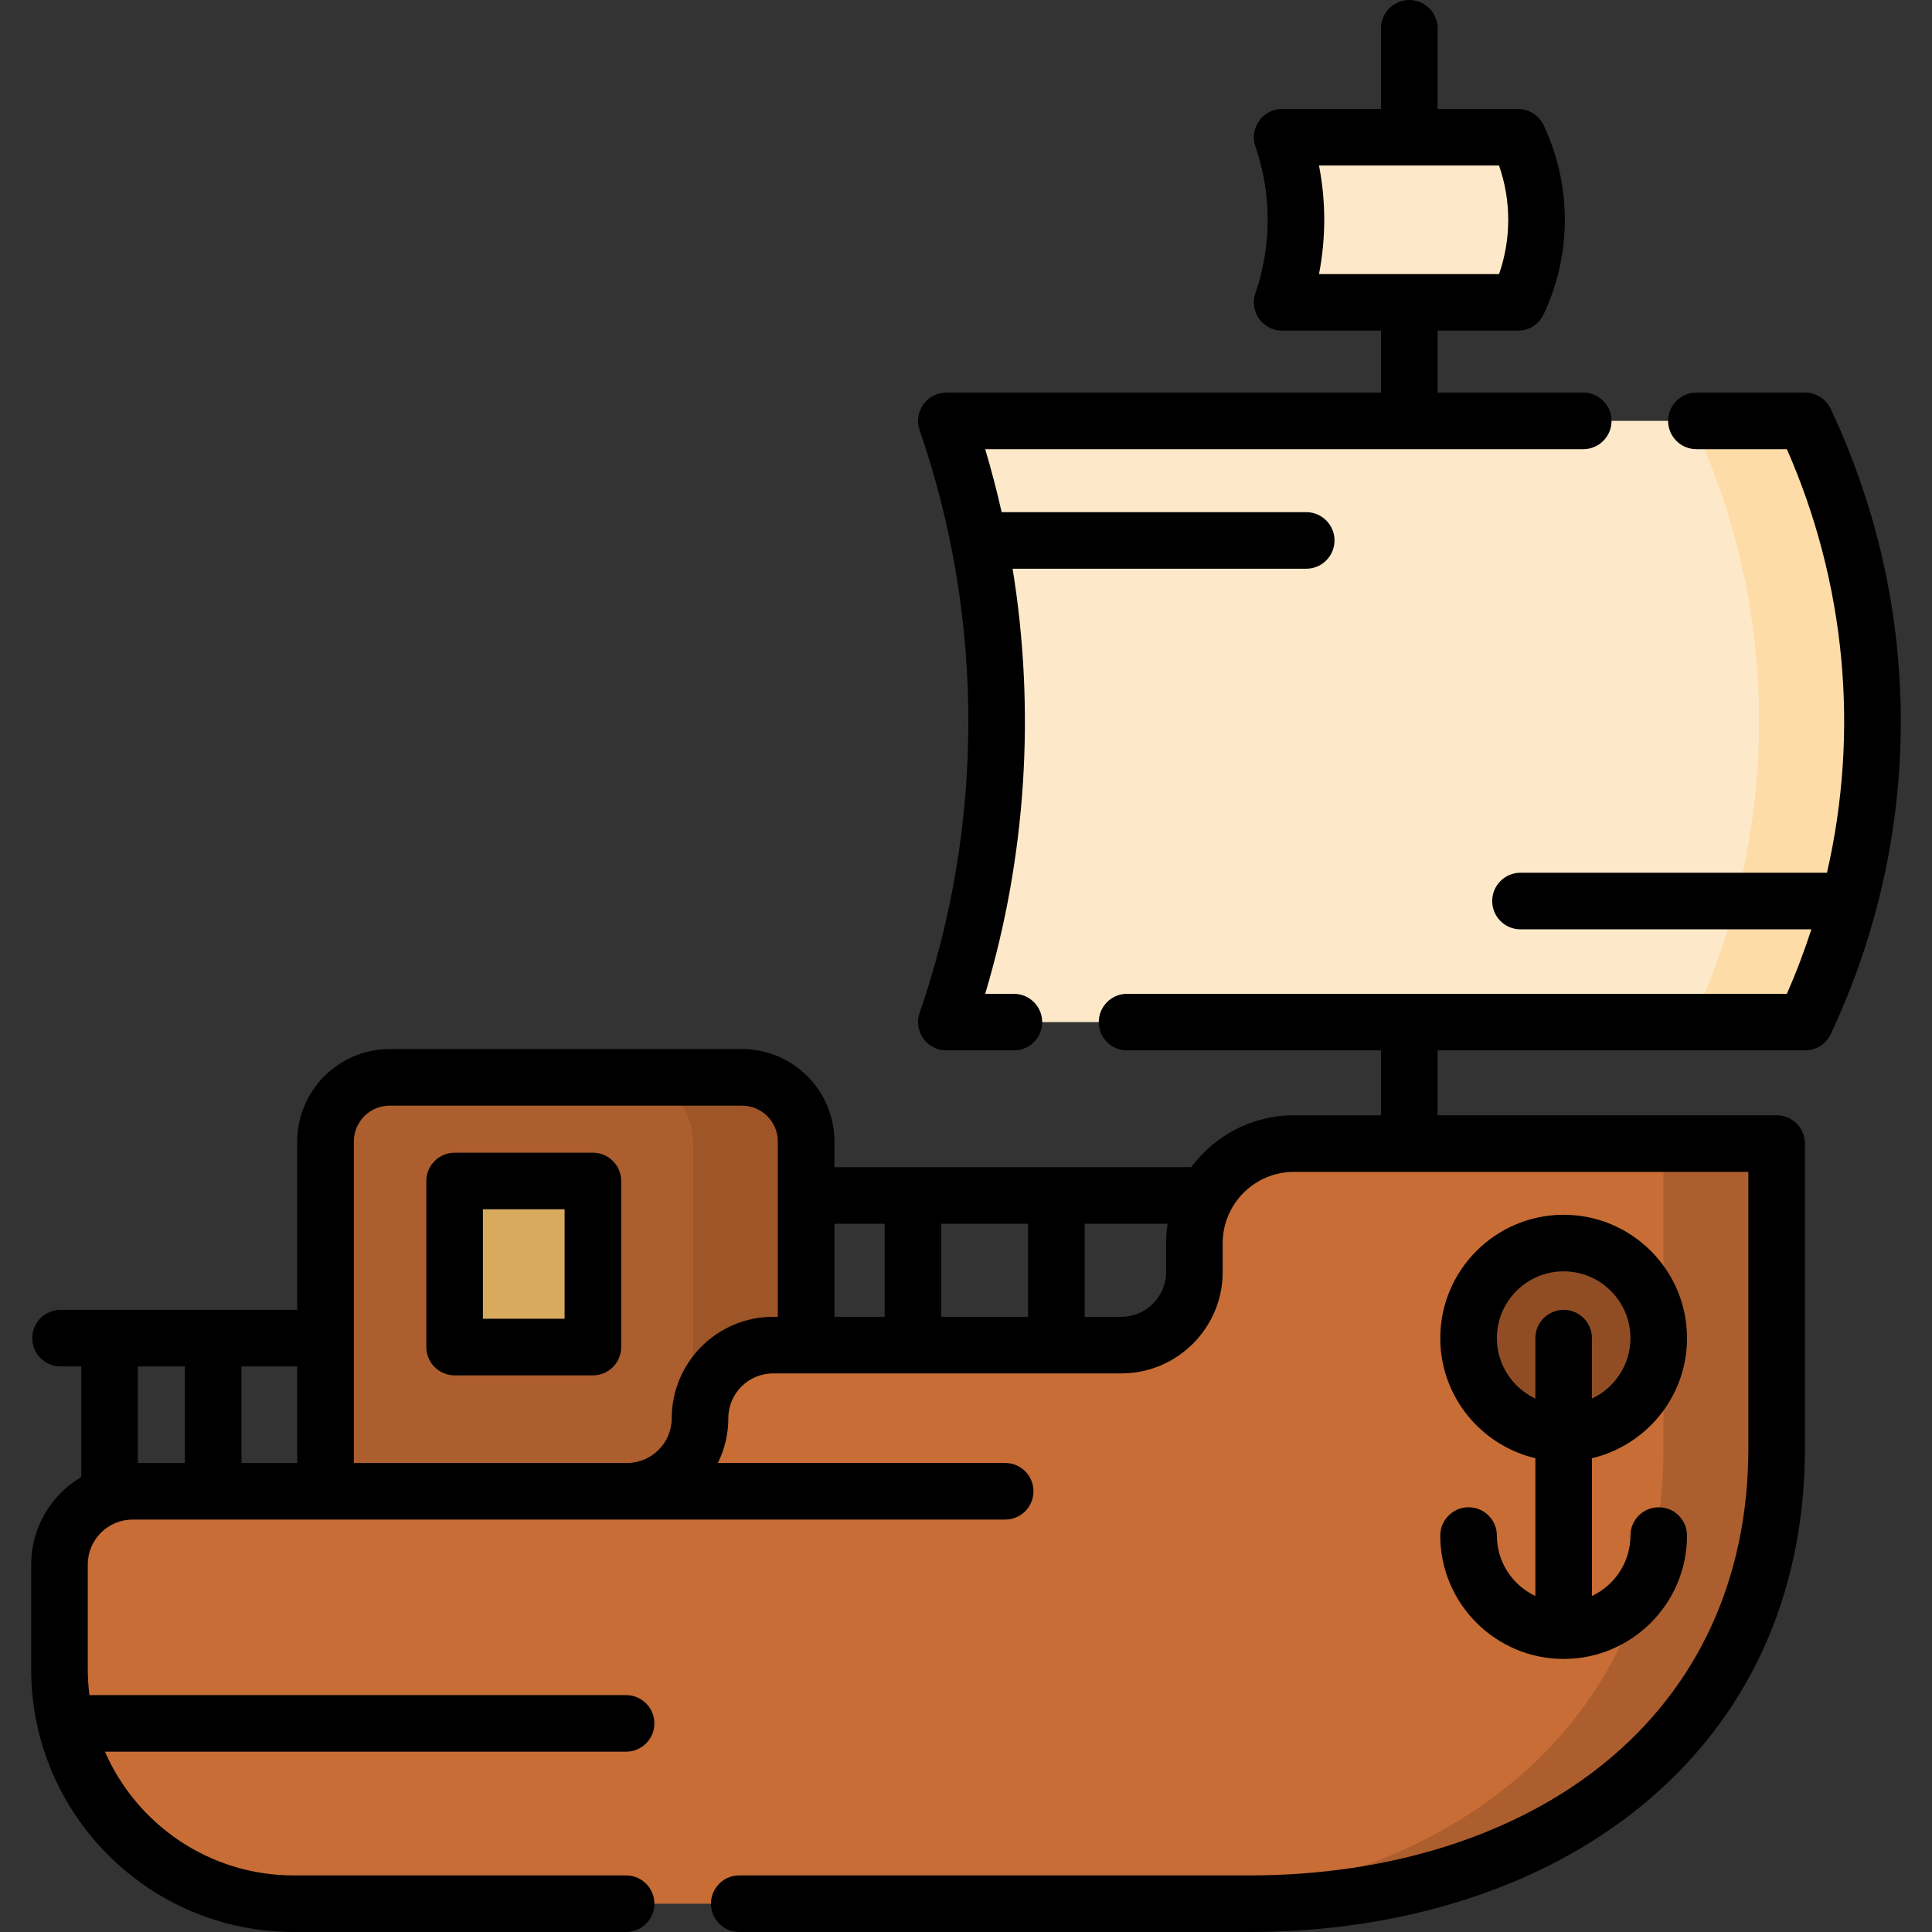 <?xml version="1.0" encoding="UTF-8"?>
<svg xmlns="http://www.w3.org/2000/svg" id="Capa_1" height="512" viewBox="0 0 512.161 512.161" width="512">
  <rect x="0" y="0" width="512.161" height="512.161" fill="#333333" stroke="none"/>
  <g>
    <path d="m213.701 429.117h-127.404v-126.512c0-9.392 7.614-17.006 17.006-17.006h93.391c9.392 0 17.006 7.614 17.006 17.006v126.512z" fill="#ac5e2e"></path>
    <path d="m196.695 285.599h-30c9.392 0 17.006 7.614 17.006 17.006v126.512h30v-126.512c0-9.392-7.614-17.006-17.006-17.006z" fill="#9e5528"></path>
    <path d="m316.627 329.561v7.642c0 10.702-8.676 19.378-19.378 19.378h-92.296c-10.702 0-19.378 8.676-19.378 19.378 0 10.702-8.676 19.378-19.378 19.378h-131.049c-10.702 0-19.378 8.676-19.378 19.378v27.863c0 34.288 27.796 62.084 62.084 62.084h253.45c77.139 0 139.673-43.667 139.673-120.806v-80.701h-127.944c-14.584-.001-26.406 11.822-26.406 26.406z" fill="#c86d36"></path>
    <path d="m440.977 303.154v80.701c0 77.139-62.534 120.806-139.673 120.806h30c77.139 0 139.673-43.667 139.673-120.806v-80.701z" fill="#ac5e2e"></path>
    <ellipse cx="414.514" cy="354.733" fill="#904d24" rx="25.205" ry="25.205" transform="matrix(.707 -.707 .707 .707 -129.426 397.005)"></ellipse>
    <path d="m478.519 270.957h-227.651c17.859-51.626 17.859-107.756 0-159.382h227.651c23.745 50.474 23.745 108.908 0 159.382z" fill="#fde9ca"></path>
    <path d="m478.519 111.575h-30c23.745 50.474 23.745 108.908 0 159.382h30c23.745-50.474 23.745-108.908 0-159.382z" fill="#fddca7"></path>
    <path d="m402.416 80.159h-62.527c4.905-14.18 4.905-29.597 0-43.777h62.527c6.522 13.864 6.522 29.914 0 43.777z" fill="#fde9ca"></path>
    <path d="m120.514 313.078h36.658v44.021h-36.658z" fill="#d8aa5e"></path>
    <path d="m396.809 407.068c0-4.142-3.358-7.5-7.5-7.5s-7.5 3.358-7.5 7.5c0 18.034 14.672 32.706 32.706 32.706s32.705-14.672 32.705-32.706c0-4.142-3.358-7.5-7.5-7.5s-7.5 3.358-7.5 7.5c0 7.079-4.186 13.185-10.205 16.015v-36.522c14.429-3.4 25.205-16.375 25.205-31.828 0-18.034-14.671-32.705-32.705-32.705s-32.706 14.671-32.706 32.705c0 15.453 10.776 28.427 25.206 31.828v36.522c-6.019-2.831-10.206-8.936-10.206-16.015zm0-52.335c0-9.763 7.943-17.705 17.706-17.705s17.705 7.942 17.705 17.705c0 7.08-4.186 13.185-10.205 16.015v-16.015c0-4.142-3.358-7.5-7.5-7.5s-7.5 3.358-7.5 7.5v16.015c-6.019-2.83-10.206-8.935-10.206-16.015z"></path>
    <path d="m485.306 108.382c-1.237-2.629-3.881-4.308-6.787-4.308h-28.813c-4.142 0-7.5 3.358-7.5 7.5s3.358 7.5 7.5 7.5h23.984c15.675 35.7 19.21 74.968 10.629 112.283h-81.247c-4.142 0-7.5 3.358-7.5 7.5s3.358 7.5 7.5 7.5h77.112c-1.866 5.773-4.027 11.481-6.494 17.1h-174.914c-4.142 0-7.5 3.358-7.5 7.5s3.358 7.5 7.5 7.5h67.323v17.197h-23.065c-11.152 0-21.062 5.414-27.245 13.75h-94.587v-6.798c0-13.513-10.994-24.506-24.506-24.506h-93.391c-13.513 0-24.506 10.994-24.506 24.506v44.628h-62.752c-4.142 0-7.5 3.358-7.5 7.5s3.358 7.5 7.5 7.5h5.5v29.312c-7.937 4.677-13.277 13.308-13.277 23.168v27.862c0 38.369 31.215 69.584 69.585 69.584h88.116c4.142 0 7.5-3.358 7.5-7.5s-3.358-7.5-7.5-7.5h-88.116c-22.356 0-41.605-13.515-50.035-32.798h138.151c4.142 0 7.5-3.358 7.5-7.5s-3.358-7.5-7.5-7.5h-142.264c-.277-2.225-.437-4.487-.437-6.786v-27.862c0-6.549 5.329-11.878 11.878-11.878h131.049c.09 0 .179-.006.269-.007h100.001c4.142 0 7.5-3.358 7.5-7.5s-3.358-7.5-7.5-7.5h-76.164c1.771-3.582 2.772-7.611 2.772-11.871 0-6.549 5.328-11.878 11.878-11.878h92.296c14.82 0 26.878-12.058 26.878-26.878v-7.642c0-10.425 8.481-18.906 18.907-18.906h120.444v73.2c0 34.338-13.189 63.216-38.142 83.512-23.621 19.213-57.015 29.794-94.031 29.794h-135.334c-4.142 0-7.5 3.358-7.5 7.5s3.358 7.5 7.5 7.5h135.334c40.453 0 77.209-11.775 103.496-33.157 28.574-23.242 43.677-56.143 43.677-95.149v-80.7c0-4.142-3.358-7.5-7.5-7.5h-89.879v-17.197h97.421c2.906 0 5.55-1.678 6.787-4.308 24.778-52.673 24.778-113.093-.001-165.767zm-212.768 216.022v24.676h-23.025v-24.676zm-38.026 0v24.676h-13.312v-24.676zm-155.714 63.432h-14.79v-25.603h14.79zm-29.79-25.603v25.603h-12.461v-25.603zm129.067 13.725c0 6.504-5.256 11.798-11.743 11.871h-45c-.046 0-.09.006-.135.007h-27.4v-85.23c0-5.242 4.264-9.506 9.506-9.506h93.391c5.242 0 9.506 4.265 9.506 9.506v46.475h-1.248c-14.819-.001-26.877 12.057-26.877 26.877zm131.052-38.756c0 6.549-5.329 11.878-11.878 11.878h-9.711v-24.676h21.98c-.258 1.682-.391 3.404-.391 5.157z"></path>
    <path d="m244.76 275.308c1.407 1.976 3.683 3.149 6.109 3.149h17.907c4.142 0 7.5-3.358 7.5-7.5s-3.358-7.5-7.5-7.5h-7.61c10.929-36.512 13.35-75.208 7.271-112.69h77.835c4.142 0 7.5-3.358 7.5-7.5s-3.358-7.5-7.5-7.5h-80.742c-1.263-5.605-2.713-11.174-4.364-16.692h158.541c4.142 0 7.5-3.358 7.5-7.5s-3.358-7.5-7.5-7.5h-38.608v-16.416h21.318c2.906 0 5.55-1.678 6.787-4.307 7.499-15.939 7.499-34.223 0-50.162-1.237-2.629-3.881-4.307-6.787-4.307h-21.318v-21.383c0-4.142-3.358-7.5-7.5-7.5s-7.5 3.358-7.5 7.5v21.383h-26.21c-2.426 0-4.702 1.173-6.109 3.149s-1.772 4.51-.979 6.803c4.336 12.534 4.336 26.339 0 38.873-.793 2.292-.428 4.827.979 6.803s3.683 3.149 6.109 3.149h26.21v16.415h-115.23c-2.426 0-4.702 1.173-6.109 3.149s-1.772 4.511-.979 6.803c17.23 49.808 17.23 104.67 0 154.478-.793 2.292-.429 4.827.979 6.803zm104.896-231.425h47.731c3.246 9.333 3.246 19.443 0 28.776h-47.731c1.857-9.486 1.857-19.29 0-28.776z"></path>
    <path d="m157.172 305.578h-36.658c-4.142 0-7.5 3.358-7.5 7.5v44.021c0 4.142 3.358 7.5 7.5 7.5h36.658c4.142 0 7.5-3.358 7.5-7.5v-44.021c0-4.142-3.358-7.5-7.5-7.5zm-7.5 44.021h-21.658v-29.021h21.658z"></path>
  </g>
</svg>
